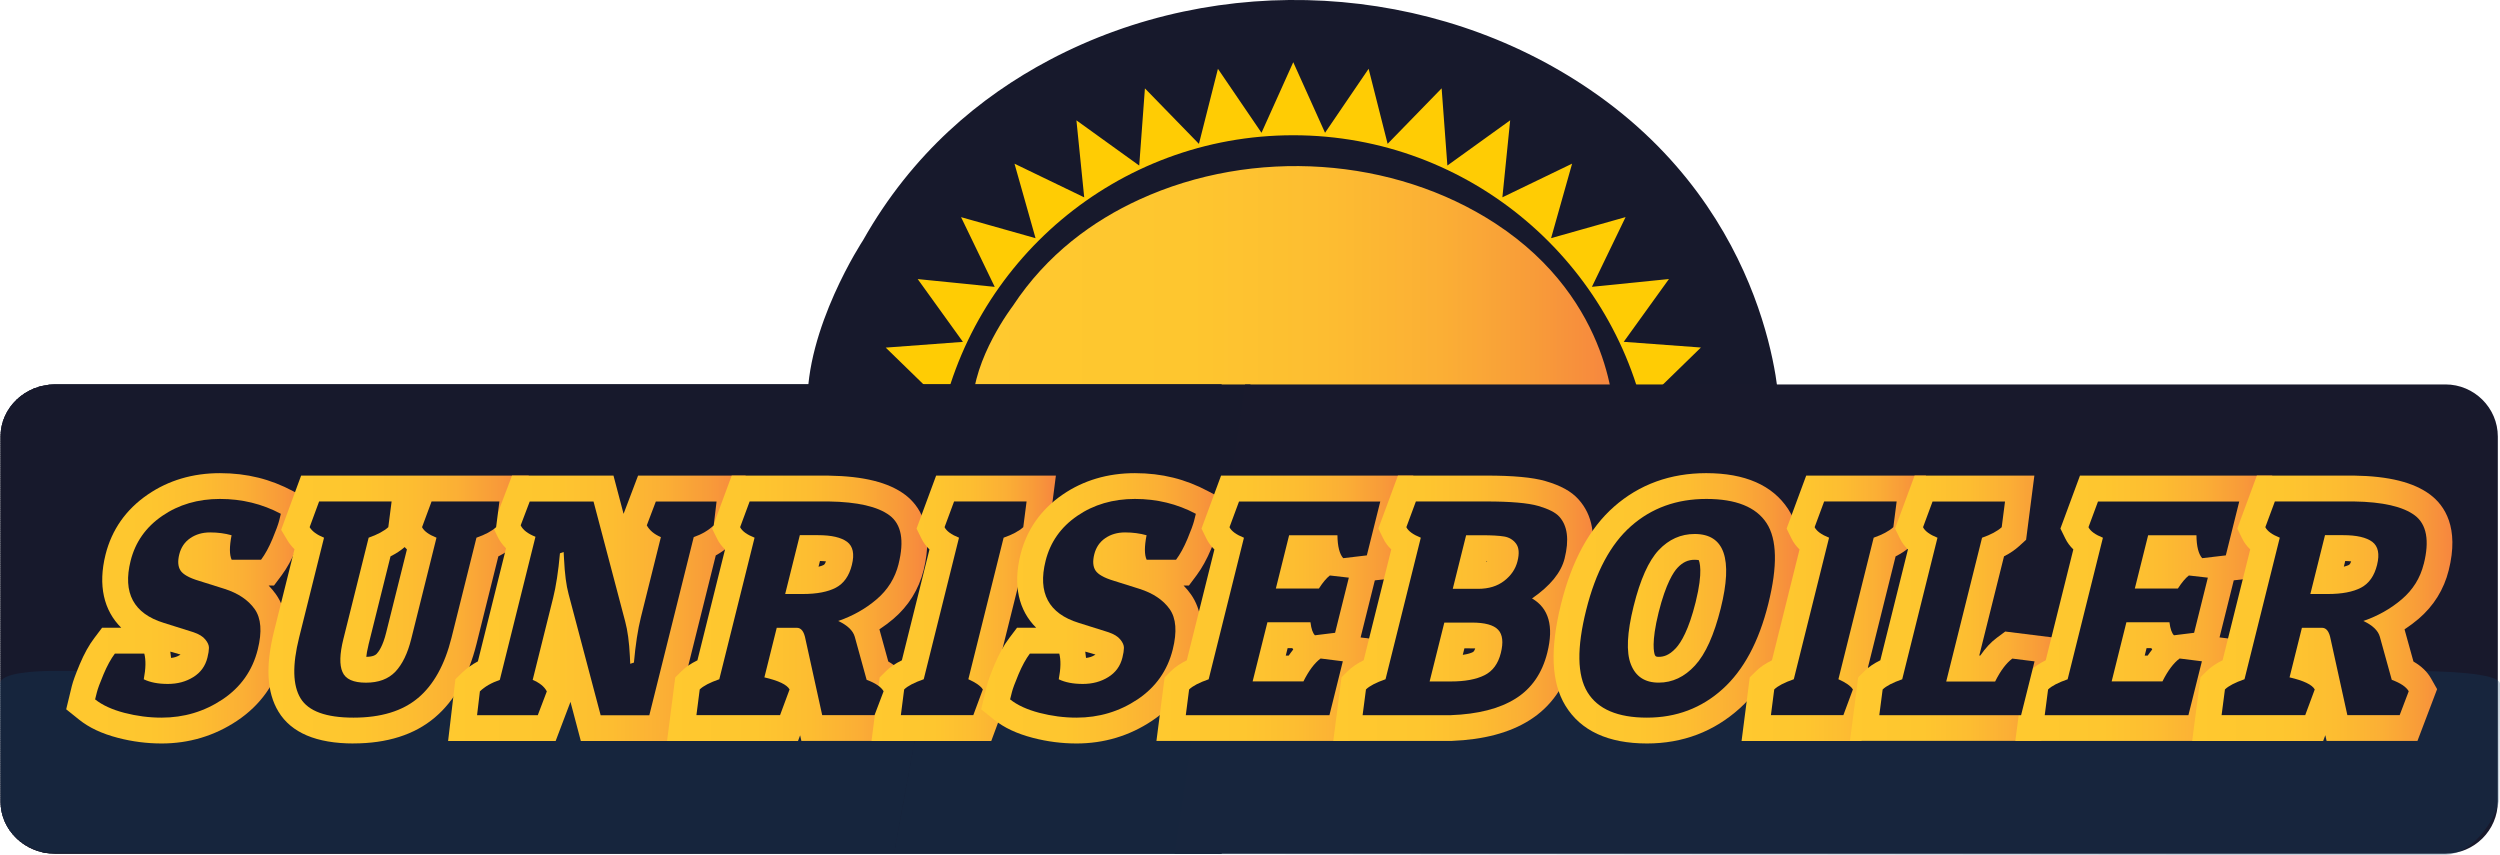 <?xml version="1.0" encoding="UTF-8"?>
<svg id="Layer_2" data-name="Layer 2" xmlns="http://www.w3.org/2000/svg" xmlns:xlink="http://www.w3.org/1999/xlink" viewBox="0 0 574.87 196.67">
  <defs>
    <style>
      .cls-1 {
        fill: url(#Degradado_sin_nombre_2-8);
      }

      .cls-2 {
        fill: url(#Degradado_sin_nombre_2);
      }

      .cls-2, .cls-3, .cls-4, .cls-5, .cls-6 {
        fill-rule: evenodd;
      }

      .cls-7 {
        fill: url(#Degradado_sin_nombre_2-4);
      }

      .cls-8 {
        fill: url(#Degradado_sin_nombre_2-5);
      }

      .cls-9 {
        fill: url(#Degradado_sin_nombre_2-11);
      }

      .cls-3, .cls-10, .cls-11 {
        fill: #17192c;
      }

      .cls-12 {
        fill: url(#Degradado_sin_nombre_2-13);
      }

      .cls-13 {
        fill: #ffcc04;
      }

      .cls-4 {
        fill: url(#linear-gradient-2);
      }

      .cls-4, .cls-6 {
        opacity: .25;
      }

      .cls-14 {
        fill: url(#Degradado_sin_nombre_2-6);
      }

      .cls-15 {
        fill: url(#Degradado_sin_nombre_2-3);
      }

      .cls-16 {
        fill: url(#Degradado_sin_nombre_2-12);
      }

      .cls-5 {
        fill: #18192c;
      }

      .cls-6 {
        fill: url(#linear-gradient);
      }

      .cls-17 {
        clip-path: url(#clippath);
      }

      .cls-18 {
        fill: url(#Degradado_sin_nombre_2-7);
      }

      .cls-11 {
        clip-rule: evenodd;
      }

      .cls-19 {
        fill: url(#Degradado_sin_nombre_2-9);
      }

      .cls-20 {
        fill: url(#Degradado_sin_nombre_2-10);
      }

      .cls-21 {
        fill: url(#Degradado_sin_nombre_2-2);
      }

      .cls-22 {
        fill: url(#Degradado_sin_nombre_2-14);
      }
    </style>
    <linearGradient id="Degradado_sin_nombre_2" data-name="Degradado sin nombre 2" x1="223.68" y1="67.04" x2="371.1" y2="67.04" gradientUnits="userSpaceOnUse">
      <stop offset="0" stop-color="#ffc92f"/>
      <stop offset=".34" stop-color="#fec62f"/>
      <stop offset=".55" stop-color="#fdbd31"/>
      <stop offset=".73" stop-color="#fbaf35"/>
      <stop offset=".88" stop-color="#f89b39"/>
      <stop offset="1" stop-color="#f6863f"/>
    </linearGradient>
    <clipPath id="clippath">
      <path class="cls-11" d="m12.64,88.4h274.9l-6.65,107.91H12.64c-6.88,0-12.52-5.4-12.52-11.99v-83.93c0-6.6,5.63-11.99,12.52-11.99Z"/>
    </clipPath>
    <linearGradient id="linear-gradient" x1="0" y1="175.1" x2="213.32" y2="175.1" gradientUnits="userSpaceOnUse">
      <stop offset="0" stop-color="#144873"/>
      <stop offset=".97" stop-color="#144873"/>
    </linearGradient>
    <linearGradient id="linear-gradient-2" x1="182.72" y1="175.28" x2="552" y2="175.28" gradientTransform="translate(757.6) rotate(-180) scale(1 -1)" xlink:href="#linear-gradient"/>
    <linearGradient id="Degradado_sin_nombre_2-2" data-name="Degradado sin nombre 2" x1="15.22" y1="139.88" x2="71.4" y2="139.88" xlink:href="#Degradado_sin_nombre_2"/>
    <linearGradient id="Degradado_sin_nombre_2-3" data-name="Degradado sin nombre 2" x1="61.74" y1="140.17" x2="121.58" y2="140.17" xlink:href="#Degradado_sin_nombre_2"/>
    <linearGradient id="Degradado_sin_nombre_2-4" data-name="Degradado sin nombre 2" x1="103.03" y1="139.88" x2="171.44" y2="139.88" xlink:href="#Degradado_sin_nombre_2"/>
    <linearGradient id="Degradado_sin_nombre_2-5" data-name="Degradado sin nombre 2" x1="153.39" y1="139.88" x2="213.22" y2="139.88" xlink:href="#Degradado_sin_nombre_2"/>
    <linearGradient id="Degradado_sin_nombre_2-6" data-name="Degradado sin nombre 2" x1="200.4" y1="139.88" x2="242.81" y2="139.88" xlink:href="#Degradado_sin_nombre_2"/>
    <linearGradient id="Degradado_sin_nombre_2-7" data-name="Degradado sin nombre 2" x1="225.61" y1="139.88" x2="281.8" y2="139.88" xlink:href="#Degradado_sin_nombre_2"/>
    <linearGradient id="Degradado_sin_nombre_2-8" data-name="Degradado sin nombre 2" x1="265.92" y1="139.88" x2="324.99" y2="139.88" xlink:href="#Degradado_sin_nombre_2"/>
    <linearGradient id="Degradado_sin_nombre_2-9" data-name="Degradado sin nombre 2" x1="306.58" y1="139.88" x2="366.32" y2="139.88" xlink:href="#Degradado_sin_nombre_2"/>
    <linearGradient id="Degradado_sin_nombre_2-10" data-name="Degradado sin nombre 2" x1="357.25" y1="139.88" x2="414.07" y2="139.88" xlink:href="#Degradado_sin_nombre_2"/>
    <linearGradient id="Degradado_sin_nombre_2-11" data-name="Degradado sin nombre 2" x1="400.47" y1="139.88" x2="442.87" y2="139.88" xlink:href="#Degradado_sin_nombre_2"/>
    <linearGradient id="Degradado_sin_nombre_2-12" data-name="Degradado sin nombre 2" x1="425.39" y1="139.88" x2="475.24" y2="139.88" xlink:href="#Degradado_sin_nombre_2"/>
    <linearGradient id="Degradado_sin_nombre_2-13" data-name="Degradado sin nombre 2" x1="463.42" y1="139.88" x2="522.5" y2="139.88" xlink:href="#Degradado_sin_nombre_2"/>
    <linearGradient id="Degradado_sin_nombre_2-14" data-name="Degradado sin nombre 2" x1="504.09" y1="139.88" x2="563.93" y2="139.88" xlink:href="#Degradado_sin_nombre_2"/>
  </defs>
  <g id="Layer_1-2" data-name="Layer 1">
    <path class="cls-10" d="m185.69,93.63h223.42s-1.06-44.07-43.47-72.99c-36.24-24.72-85.21-27.54-124.33-6.84-15.87,8.4-31.54,21.39-42.86,41.46,0,0-13.34,20.23-12.76,38.37Z"/>
    <path class="cls-13" d="m208.53,103.09c2.32-1.65,4.77-3.09,7.36-4.28,7.15-38.52,40.9-67.71,81.5-67.71s74.63,29.42,81.58,68.19c2.59,1.02,5.08,2.25,7.45,3.68l9.2-6.27-17.25-4.37,12.75-12.42-17.75-1.31,10.4-14.44-17.71,1.79,7.74-16.03-17.13,4.84,4.83-17.13-16.03,7.74,1.79-17.71-14.44,10.4-1.32-17.75-12.42,12.76-4.37-17.26-10.02,14.72-7.31-16.23-7.3,16.23-10.02-14.71-4.37,17.26-12.42-12.76-1.31,17.75-14.44-10.4,1.79,17.71-16.03-7.74,4.84,17.13-17.13-4.84,7.74,16.03-17.71-1.79,10.4,14.44-17.75,1.32,12.76,12.42-17.26,4.38,9.38,6.38Z"/>
    <path class="cls-2" d="m343.9,51.41c-23.42-15.3-55.67-17.56-81.9-5.53-10.64,4.88-21.25,12.53-29.12,24.5,0,0-9.21,12.04-9.2,22.98l147.43,2.53s.19-26.57-27.21-44.48Z"/>
    <g>
      <path class="cls-3" d="m12.64,88.4h274.9l-6.65,107.91H12.64c-6.88,0-12.52-5.4-12.52-11.99v-83.93c0-6.6,5.63-11.99,12.52-11.99Z"/>
      <g class="cls-17">
        <rect class="cls-10" x=".13" y="88.4" width="280.76" height=".21"/>
        <rect class="cls-10" x=".13" y="88.4" width="280.76" height=".63"/>
        <rect class="cls-10" x=".13" y="88.82" width="280.76" height=".63"/>
        <rect class="cls-10" x=".13" y="89.24" width="280.76" height=".63"/>
        <rect class="cls-10" x=".13" y="89.67" width="280.76" height=".63"/>
        <rect class="cls-10" x=".13" y="90.09" width="280.76" height=".63"/>
        <rect class="cls-10" x=".13" y="90.51" width="280.76" height=".63"/>
        <rect class="cls-10" x=".13" y="90.93" width="280.76" height=".63"/>
        <rect class="cls-10" x=".13" y="91.35" width="280.76" height=".63"/>
        <rect class="cls-10" x=".13" y="91.77" width="280.76" height=".63"/>
        <rect class="cls-10" x=".13" y="92.19" width="280.76" height=".63"/>
        <rect class="cls-10" x=".13" y="92.62" width="280.76" height=".63"/>
        <rect class="cls-10" x=".13" y="93.04" width="280.76" height=".63"/>
        <rect class="cls-10" x=".13" y="93.46" width="280.76" height=".63"/>
        <rect class="cls-10" x=".13" y="93.88" width="280.76" height=".63"/>
        <rect class="cls-10" x=".13" y="94.3" width="280.76" height=".63"/>
        <rect class="cls-10" x=".13" y="94.72" width="280.76" height=".63"/>
        <rect class="cls-10" x=".13" y="95.15" width="280.76" height=".63"/>
        <rect class="cls-10" x=".13" y="95.57" width="280.76" height=".63"/>
        <rect class="cls-10" x=".13" y="95.99" width="280.76" height=".63"/>
        <rect class="cls-10" x=".13" y="96.41" width="280.76" height=".63"/>
        <rect class="cls-10" x=".13" y="96.83" width="280.76" height=".63"/>
        <rect class="cls-10" x=".13" y="97.25" width="280.76" height=".63"/>
        <rect class="cls-10" x=".13" y="97.67" width="280.76" height=".63"/>
        <rect class="cls-10" x=".13" y="98.1" width="280.76" height=".63"/>
        <rect class="cls-10" x=".13" y="98.52" width="280.76" height=".63"/>
        <rect class="cls-10" x=".13" y="98.94" width="280.76" height=".63"/>
        <rect class="cls-10" x=".13" y="99.36" width="280.76" height=".63"/>
        <rect class="cls-10" x=".13" y="99.78" width="280.76" height=".63"/>
        <rect class="cls-10" x=".13" y="100.2" width="280.76" height=".63"/>
        <rect class="cls-10" x=".13" y="100.63" width="280.76" height=".63"/>
        <rect class="cls-10" x=".13" y="101.05" width="280.76" height=".63"/>
        <rect class="cls-10" x=".13" y="101.47" width="280.76" height=".63"/>
        <rect class="cls-10" x=".13" y="101.89" width="280.76" height=".63"/>
        <rect class="cls-10" x=".13" y="102.31" width="280.76" height=".63"/>
        <rect class="cls-10" x=".13" y="102.73" width="280.76" height=".63"/>
        <rect class="cls-10" x=".13" y="103.15" width="280.76" height=".63"/>
        <rect class="cls-10" x=".13" y="103.58" width="280.76" height=".63"/>
        <rect class="cls-10" x=".13" y="104" width="280.76" height=".63"/>
        <rect class="cls-10" x=".13" y="104.42" width="280.76" height=".63"/>
        <rect class="cls-10" x=".13" y="104.84" width="280.76" height=".63"/>
        <rect class="cls-10" x=".13" y="105.26" width="280.76" height=".63"/>
        <rect class="cls-10" x=".13" y="105.68" width="280.76" height=".63"/>
        <rect class="cls-10" x=".13" y="106.11" width="280.76" height=".63"/>
        <rect class="cls-10" x=".13" y="106.53" width="280.76" height=".63"/>
        <rect class="cls-10" x=".13" y="106.95" width="280.76" height=".63"/>
        <rect class="cls-10" x=".13" y="107.37" width="280.76" height=".63"/>
        <rect class="cls-10" x=".13" y="107.79" width="280.76" height=".63"/>
        <rect class="cls-10" x=".13" y="108.21" width="280.76" height=".63"/>
        <rect class="cls-10" x=".13" y="108.63" width="280.76" height=".63"/>
        <rect class="cls-10" x=".13" y="109.06" width="280.76" height=".63"/>
        <rect class="cls-10" x=".13" y="109.48" width="280.76" height=".63"/>
        <rect class="cls-10" x=".13" y="109.9" width="280.76" height=".63"/>
        <rect class="cls-10" x=".13" y="110.32" width="280.76" height=".63"/>
        <rect class="cls-10" x=".13" y="110.74" width="280.76" height=".63"/>
        <rect class="cls-10" x=".13" y="111.16" width="280.76" height=".63"/>
        <rect class="cls-10" x=".13" y="111.59" width="280.76" height=".63"/>
        <rect class="cls-10" x=".13" y="112.01" width="280.76" height=".63"/>
        <rect class="cls-10" x=".13" y="112.43" width="280.76" height=".63"/>
        <rect class="cls-10" x=".13" y="112.85" width="280.76" height=".63"/>
        <rect class="cls-10" x=".13" y="113.27" width="280.76" height=".63"/>
        <rect class="cls-10" x=".13" y="113.69" width="280.76" height=".63"/>
        <rect class="cls-10" x=".13" y="114.11" width="280.76" height=".63"/>
        <rect class="cls-10" x=".13" y="114.54" width="280.76" height=".63"/>
        <rect class="cls-10" x=".13" y="114.96" width="280.76" height=".63"/>
        <rect class="cls-10" x=".13" y="115.38" width="280.76" height=".63"/>
        <rect class="cls-10" x=".13" y="115.8" width="280.76" height=".63"/>
        <rect class="cls-10" x=".13" y="116.22" width="280.76" height=".63"/>
        <rect class="cls-10" x=".13" y="116.64" width="280.76" height=".63"/>
        <rect class="cls-10" x=".13" y="117.07" width="280.76" height=".63"/>
        <rect class="cls-10" x=".13" y="117.49" width="280.76" height=".63"/>
        <rect class="cls-10" x=".13" y="117.91" width="280.76" height=".63"/>
        <rect class="cls-10" x=".13" y="118.33" width="280.76" height=".63"/>
        <rect class="cls-10" x=".13" y="118.75" width="280.76" height=".63"/>
        <rect class="cls-10" x=".13" y="119.17" width="280.76" height=".63"/>
        <rect class="cls-10" x=".13" y="119.59" width="280.76" height=".63"/>
        <rect class="cls-10" x=".13" y="120.02" width="280.76" height=".63"/>
        <rect class="cls-10" x=".13" y="120.44" width="280.76" height=".63"/>
        <rect class="cls-10" x=".13" y="120.86" width="280.76" height=".63"/>
        <rect class="cls-10" x=".13" y="121.28" width="280.76" height=".63"/>
        <rect class="cls-10" x=".13" y="121.7" width="280.76" height=".63"/>
        <rect class="cls-10" x=".13" y="122.12" width="280.76" height=".63"/>
        <rect class="cls-10" x=".13" y="122.55" width="280.76" height=".63"/>
        <rect class="cls-10" x=".13" y="122.97" width="280.76" height=".63"/>
        <rect class="cls-10" x=".13" y="123.39" width="280.76" height=".63"/>
        <rect class="cls-10" x=".13" y="123.81" width="280.76" height=".63"/>
        <rect class="cls-10" x=".13" y="124.23" width="280.76" height=".63"/>
        <rect class="cls-10" x=".13" y="124.65" width="280.76" height=".63"/>
        <rect class="cls-10" x=".13" y="125.08" width="280.76" height=".63"/>
        <rect class="cls-10" x=".13" y="125.5" width="280.76" height=".63"/>
        <rect class="cls-10" x=".13" y="125.92" width="280.76" height=".63"/>
        <rect class="cls-10" x=".13" y="126.34" width="280.76" height=".63"/>
        <rect class="cls-10" x=".13" y="126.76" width="280.76" height=".63"/>
        <rect class="cls-10" x=".13" y="127.18" width="280.76" height=".63"/>
        <rect class="cls-10" x=".13" y="127.6" width="280.76" height=".63"/>
        <rect class="cls-10" x=".13" y="128.03" width="280.76" height=".63"/>
        <rect class="cls-10" x=".13" y="128.45" width="280.76" height=".63"/>
        <rect class="cls-10" x=".13" y="128.87" width="280.76" height=".63"/>
        <rect class="cls-10" x=".13" y="129.29" width="280.76" height=".63"/>
        <rect class="cls-10" x=".13" y="129.71" width="280.76" height=".63"/>
        <rect class="cls-10" x=".13" y="130.13" width="280.76" height=".63"/>
        <rect class="cls-10" x=".13" y="130.56" width="280.76" height=".63"/>
        <rect class="cls-10" x=".13" y="130.98" width="280.76" height=".63"/>
        <rect class="cls-10" x=".13" y="131.4" width="280.76" height=".63"/>
        <rect class="cls-10" x=".13" y="131.82" width="280.76" height=".63"/>
        <rect class="cls-10" x=".13" y="132.24" width="280.76" height=".63"/>
        <rect class="cls-10" x=".13" y="132.66" width="280.76" height=".63"/>
        <rect class="cls-10" x=".13" y="133.08" width="280.76" height=".63"/>
        <rect class="cls-10" x=".13" y="133.51" width="280.76" height=".63"/>
        <rect class="cls-10" x=".13" y="133.93" width="280.76" height=".63"/>
        <rect class="cls-10" x=".13" y="134.35" width="280.76" height=".63"/>
        <rect class="cls-10" x=".13" y="134.77" width="280.76" height=".63"/>
        <rect class="cls-10" x=".13" y="135.19" width="280.76" height=".63"/>
        <rect class="cls-10" x=".13" y="135.61" width="280.76" height=".63"/>
        <rect class="cls-10" x=".13" y="136.04" width="280.76" height=".63"/>
        <rect class="cls-10" x=".13" y="136.46" width="280.76" height=".63"/>
        <rect class="cls-10" x=".13" y="136.88" width="280.76" height=".63"/>
        <rect class="cls-10" x=".13" y="137.3" width="280.76" height=".63"/>
        <rect class="cls-10" x=".13" y="137.72" width="280.76" height=".63"/>
        <rect class="cls-10" x=".13" y="138.14" width="280.76" height=".63"/>
        <rect class="cls-10" x=".13" y="138.56" width="280.76" height=".63"/>
        <rect class="cls-10" x=".13" y="138.99" width="280.76" height=".63"/>
        <rect class="cls-10" x=".13" y="139.41" width="280.76" height=".63"/>
        <rect class="cls-10" x=".13" y="139.83" width="280.76" height=".63"/>
        <rect class="cls-10" x=".13" y="140.25" width="280.76" height=".63"/>
        <rect class="cls-10" x=".13" y="140.67" width="280.76" height=".63"/>
        <rect class="cls-10" x=".13" y="141.09" width="280.76" height=".63"/>
        <rect class="cls-10" x=".13" y="141.52" width="280.76" height=".63"/>
        <rect class="cls-10" x=".13" y="141.94" width="280.76" height=".63"/>
        <rect class="cls-10" x=".13" y="142.36" width="280.76" height=".63"/>
        <rect class="cls-10" x=".13" y="142.78" width="280.76" height=".63"/>
        <rect class="cls-10" x=".13" y="143.2" width="280.76" height=".63"/>
        <rect class="cls-10" x=".13" y="143.62" width="280.76" height=".63"/>
        <rect class="cls-10" x=".13" y="144.04" width="280.76" height=".63"/>
        <rect class="cls-10" x=".13" y="144.47" width="280.76" height=".63"/>
        <rect class="cls-10" x=".13" y="144.89" width="280.76" height=".63"/>
        <rect class="cls-10" x=".13" y="145.31" width="280.76" height=".63"/>
        <rect class="cls-10" x=".13" y="145.73" width="280.76" height=".63"/>
        <rect class="cls-10" x=".13" y="146.15" width="280.76" height=".63"/>
        <rect class="cls-10" x=".13" y="146.57" width="280.76" height=".63"/>
        <rect class="cls-10" x=".13" y="147" width="280.76" height=".63"/>
        <rect class="cls-10" x=".13" y="147.42" width="280.76" height=".63"/>
        <rect class="cls-10" x=".13" y="147.84" width="280.76" height=".63"/>
        <rect class="cls-10" x=".13" y="148.26" width="280.76" height=".63"/>
        <rect class="cls-10" x=".13" y="148.68" width="280.76" height=".63"/>
        <rect class="cls-10" x=".13" y="149.1" width="280.76" height=".63"/>
        <rect class="cls-10" x=".13" y="149.52" width="280.76" height=".63"/>
        <rect class="cls-10" x=".13" y="149.95" width="280.76" height=".63"/>
        <rect class="cls-10" x=".13" y="150.37" width="280.76" height=".63"/>
        <rect class="cls-10" x=".13" y="150.79" width="280.76" height=".63"/>
        <rect class="cls-10" x=".13" y="151.21" width="280.76" height=".63"/>
        <rect class="cls-10" x=".13" y="151.63" width="280.76" height=".63"/>
        <rect class="cls-10" x=".13" y="152.05" width="280.76" height=".63"/>
        <rect class="cls-10" x=".13" y="152.48" width="280.76" height=".63"/>
        <rect class="cls-10" x=".13" y="152.9" width="280.76" height=".63"/>
        <rect class="cls-10" x=".13" y="153.32" width="280.76" height=".63"/>
        <rect class="cls-10" x=".13" y="153.74" width="280.76" height=".63"/>
        <rect class="cls-10" x=".13" y="154.16" width="280.76" height=".63"/>
        <rect class="cls-10" x=".13" y="154.58" width="280.76" height=".63"/>
        <rect class="cls-10" x=".13" y="155" width="280.76" height=".63"/>
        <rect class="cls-10" x=".13" y="155.43" width="280.76" height=".63"/>
        <rect class="cls-10" x=".13" y="155.85" width="280.76" height=".63"/>
        <rect class="cls-10" x=".13" y="156.27" width="280.76" height=".63"/>
        <rect class="cls-10" x=".13" y="156.69" width="280.76" height=".63"/>
        <rect class="cls-10" x=".13" y="157.11" width="280.76" height=".63"/>
        <rect class="cls-10" x=".13" y="157.53" width="280.76" height=".63"/>
        <rect class="cls-10" x=".13" y="157.96" width="280.76" height=".63"/>
        <rect class="cls-10" x=".13" y="158.38" width="280.76" height=".63"/>
        <rect class="cls-10" x=".13" y="158.8" width="280.76" height=".63"/>
        <rect class="cls-10" x=".13" y="159.22" width="280.76" height=".63"/>
        <rect class="cls-10" x=".13" y="159.64" width="280.76" height=".63"/>
        <rect class="cls-10" x=".13" y="160.06" width="280.76" height=".63"/>
        <rect class="cls-10" x=".13" y="160.48" width="280.76" height=".63"/>
        <rect class="cls-10" x=".13" y="160.91" width="280.76" height=".63"/>
        <rect class="cls-10" x=".13" y="161.33" width="280.76" height=".63"/>
        <rect class="cls-10" x=".13" y="161.75" width="280.76" height=".63"/>
        <rect class="cls-10" x=".13" y="162.17" width="280.76" height=".63"/>
        <rect class="cls-10" x=".13" y="162.59" width="280.76" height=".63"/>
        <rect class="cls-10" x=".13" y="163.01" width="280.76" height=".63"/>
        <rect class="cls-10" x=".13" y="163.44" width="280.76" height=".63"/>
        <rect class="cls-10" x=".13" y="163.86" width="280.76" height=".63"/>
        <rect class="cls-10" x=".13" y="164.28" width="280.76" height=".63"/>
        <rect class="cls-10" x=".13" y="164.7" width="280.76" height=".63"/>
        <rect class="cls-10" x=".13" y="165.12" width="280.76" height=".63"/>
        <rect class="cls-10" x=".13" y="165.54" width="280.76" height=".63"/>
        <rect class="cls-10" x=".13" y="165.96" width="280.76" height=".63"/>
        <rect class="cls-10" x=".13" y="166.39" width="280.76" height=".63"/>
        <rect class="cls-10" x=".13" y="166.81" width="280.76" height=".63"/>
        <rect class="cls-10" x=".13" y="167.23" width="280.76" height=".63"/>
        <rect class="cls-10" x=".13" y="167.65" width="280.76" height=".63"/>
        <rect class="cls-10" x=".13" y="168.07" width="280.76" height=".63"/>
        <rect class="cls-10" x=".13" y="168.49" width="280.76" height=".63"/>
        <rect class="cls-10" x=".13" y="168.92" width="280.76" height=".63"/>
        <rect class="cls-10" x=".13" y="169.34" width="280.76" height=".63"/>
        <rect class="cls-10" x=".13" y="169.76" width="280.76" height=".63"/>
        <rect class="cls-10" x=".13" y="170.18" width="280.76" height=".63"/>
        <rect class="cls-10" x=".13" y="170.6" width="280.76" height=".63"/>
        <rect class="cls-10" x=".13" y="171.02" width="280.76" height=".63"/>
        <rect class="cls-10" x=".13" y="171.44" width="280.76" height=".63"/>
        <rect class="cls-10" x=".13" y="171.87" width="280.76" height=".63"/>
        <rect class="cls-10" x=".13" y="172.29" width="280.76" height=".63"/>
        <rect class="cls-10" x=".13" y="172.71" width="280.76" height=".63"/>
        <rect class="cls-10" x=".13" y="173.13" width="280.76" height=".63"/>
        <rect class="cls-10" x=".13" y="173.55" width="280.76" height=".63"/>
        <rect class="cls-10" x=".13" y="173.97" width="280.76" height=".63"/>
        <rect class="cls-10" x=".13" y="174.4" width="280.76" height=".63"/>
        <rect class="cls-10" x=".13" y="174.82" width="280.76" height=".63"/>
        <rect class="cls-10" x=".13" y="175.24" width="280.76" height=".63"/>
        <rect class="cls-10" x=".13" y="175.66" width="280.76" height=".63"/>
        <rect class="cls-10" x=".13" y="176.08" width="280.76" height=".63"/>
        <rect class="cls-10" x=".13" y="176.5" width="280.76" height=".63"/>
        <rect class="cls-10" x=".13" y="176.92" width="280.76" height=".63"/>
        <rect class="cls-10" x=".13" y="177.35" width="280.76" height=".63"/>
        <rect class="cls-10" x=".13" y="177.77" width="280.76" height=".63"/>
        <rect class="cls-10" x=".13" y="178.19" width="280.76" height=".63"/>
        <rect class="cls-10" x=".13" y="178.61" width="280.76" height=".63"/>
        <rect class="cls-10" x=".13" y="179.03" width="280.76" height=".63"/>
        <rect class="cls-10" x=".13" y="179.45" width="280.76" height=".63"/>
        <rect class="cls-10" x=".13" y="179.88" width="280.76" height=".63"/>
        <rect class="cls-10" x=".13" y="180.3" width="280.76" height=".63"/>
        <rect class="cls-10" x=".13" y="180.72" width="280.76" height=".63"/>
        <rect class="cls-10" x=".13" y="181.14" width="280.76" height=".63"/>
        <rect class="cls-10" x=".13" y="181.56" width="280.76" height=".63"/>
        <rect class="cls-10" x=".13" y="181.98" width="280.76" height=".63"/>
        <rect class="cls-10" x=".13" y="182.4" width="280.76" height=".63"/>
        <rect class="cls-10" x=".13" y="182.83" width="280.76" height=".63"/>
        <rect class="cls-10" x=".13" y="183.25" width="280.76" height=".63"/>
        <rect class="cls-10" x=".13" y="183.67" width="280.76" height=".63"/>
        <rect class="cls-10" x=".13" y="184.09" width="280.76" height=".63"/>
        <rect class="cls-10" x=".13" y="184.51" width="280.76" height=".63"/>
        <rect class="cls-10" x=".13" y="184.93" width="280.76" height=".63"/>
        <rect class="cls-10" x=".13" y="185.36" width="280.76" height=".63"/>
        <rect class="cls-10" x=".13" y="185.78" width="280.76" height=".63"/>
        <rect class="cls-10" x=".13" y="186.2" width="280.76" height=".63"/>
        <rect class="cls-10" x=".13" y="186.62" width="280.76" height=".63"/>
        <rect class="cls-10" x=".13" y="187.04" width="280.76" height=".63"/>
        <rect class="cls-10" x=".13" y="187.46" width="280.76" height=".63"/>
        <rect class="cls-10" x=".13" y="187.89" width="280.76" height=".63"/>
        <rect class="cls-10" x=".13" y="188.31" width="280.76" height=".63"/>
        <rect class="cls-10" x=".13" y="188.73" width="280.76" height=".63"/>
        <rect class="cls-10" x=".13" y="189.15" width="280.76" height=".63"/>
        <rect class="cls-10" x=".13" y="189.57" width="280.76" height=".63"/>
        <rect class="cls-10" x=".13" y="189.99" width="280.76" height=".63"/>
        <rect class="cls-10" x=".13" y="190.41" width="280.76" height=".63"/>
        <rect class="cls-10" x=".13" y="190.84" width="280.76" height=".63"/>
        <rect class="cls-10" x=".13" y="191.26" width="280.76" height=".63"/>
        <rect class="cls-10" x=".13" y="191.68" width="280.76" height=".63"/>
        <rect class="cls-10" x=".13" y="192.1" width="280.76" height=".63"/>
        <rect class="cls-10" x=".13" y="192.52" width="280.76" height=".63"/>
        <rect class="cls-10" x=".13" y="192.94" width="280.76" height=".63"/>
        <rect class="cls-10" x=".13" y="193.37" width="280.76" height=".63"/>
        <rect class="cls-10" x=".13" y="193.79" width="280.76" height=".63"/>
        <rect class="cls-10" x=".13" y="194.21" width="280.76" height=".63"/>
        <rect class="cls-10" x=".13" y="194.63" width="280.76" height=".63"/>
        <rect class="cls-10" x=".13" y="195.05" width="280.76" height=".63"/>
        <rect class="cls-10" x=".13" y="195.47" width="280.76" height=".63"/>
        <rect class="cls-10" x=".13" y="195.89" width="280.76" height=".42"/>
      </g>
    </g>
    <path class="cls-5" d="m286.31,88.4h276.02c6.62,0,12.04,5.4,12.04,11.99v83.93c0,6.59-5.42,11.99-12.04,11.99h-292.23l16.21-107.91Z"/>
    <path class="cls-6" d="m213.32,153.89l-200.57.38c-4.72,0-12.75.4-12.75,2.99l.1,26.47c0,2.33.43,8.24,7.46,11.4,1.48.67,3.11.97,4.73.97l193.28.21,7.75-42.42Z"/>
    <path class="cls-4" d="m213.34,153.89l339.91.38c8,0,21.61.4,21.61,2.99l-.18,26.47c0,2.59-5.06,12.93-13.06,12.93l-356.04-.35,7.75-42.42Z"/>
    <g>
      <path class="cls-21" d="m37.13,170.96c-3.34,0-6.71-.43-10.01-1.29-3.72-.97-6.65-2.35-8.97-4.22l-2.93-2.35,1.3-5.36c.28-1.12.84-2.66,1.81-4.98,1.03-2.45,2.13-4.43,3.36-6.05l1.78-2.36h4.41c-4.05-4-5.36-9.8-3.62-16.8,1.44-5.75,4.7-10.4,9.7-13.82,4.76-3.27,10.35-4.93,16.61-4.93s11.66,1.39,16.79,4.12l4.06,2.16-1.5,6.16c-.27,1.1-.81,2.59-1.8,4.97-1.03,2.44-2.12,4.41-3.34,6.05l-1.78,2.38h-1.23c.61.63,1.17,1.29,1.67,2,2.53,3.57,3.07,8.34,1.62,14.15-1.57,6.29-5.12,11.33-10.56,14.96-5.17,3.45-11.01,5.21-17.35,5.21Zm2.03-21.12c.08.47.14.95.18,1.45.76-.08,1.4-.29,1.96-.64.08-.05.15-.09.21-.14l-2.35-.67Z"/>
      <path class="cls-15" d="m81.29,170.96c-8.51,0-14.32-2.46-17.26-7.32-2.68-4.42-3.01-10.45-1.03-18.43l4.72-18.92c-.64-.62-1.18-1.3-1.62-2.03l-1.45-2.43,4.59-12.46h52.34l-1.9,14.76-1.61,1.47c-.96.88-2.11,1.65-3.48,2.34l-5.02,20.14c-1.85,7.43-5.09,13.13-9.63,16.95-4.65,3.92-10.93,5.92-18.66,5.92Zm3.43-22.59c-.3,1.18-.43,2.05-.49,2.67,1.74-.02,2.23-.53,2.39-.7.48-.5,1.43-1.83,2.17-4.85l4.78-19.15c-.18-.17-.35-.35-.52-.54-.91.79-1.98,1.5-3.25,2.13l-5.09,20.43Z"/>
      <path class="cls-7" d="m133.56,170.39l-2.38-9-3.41,9h-24.73l1.68-14.21,1.51-1.47c1.04-1.01,2.26-1.88,3.66-2.63l6.47-26c-.84-.82-1.5-1.73-1.98-2.75l-1.08-2.28,4.43-11.68h23.34l2.32,8.79,3.33-8.79h24.73l-1.69,14.24-1.55,1.48c-1.06,1.01-2.27,1.88-3.62,2.63l-10.64,42.67h-20.39Z"/>
      <path class="cls-8" d="m184.28,170.39l-.29-1.31-.49,1.31h-30.11l1.88-14.62,1.45-1.44c.93-.93,2.12-1.74,3.65-2.49l6.35-25.49c-.78-.75-1.4-1.59-1.85-2.52l-1.12-2.28,4.5-12.18h22.3c8.07.12,13.8,1.56,17.57,4.39,3.29,2.48,6.71,7.49,4.26,17.36-1.12,4.45-3.46,8.22-6.96,11.2-1.02.86-2.09,1.66-3.2,2.39,0,.03,2.04,7.4,2.04,7.4,1.85,1.07,3.2,2.38,4.07,3.93l1.36,2.42-4.51,11.92h-20.91Zm3.94-40.07c.59-.14.97-.3,1.2-.42.21-.12.39-.47.51-.81-.37-.04-.82-.08-1.38-.09l-.33,1.31Z"/>
      <path class="cls-14" d="m200.4,170.39l1.88-14.62,1.45-1.44c.93-.93,2.12-1.74,3.65-2.49l6.35-25.49c-.78-.75-1.4-1.59-1.85-2.52l-1.12-2.28,4.5-12.18h27.54l-1.9,14.76-1.61,1.47c-.96.88-2.11,1.65-3.47,2.34l-6.37,25.56c.62.58,1.14,1.21,1.57,1.88l1.56,2.48-4.64,12.53h-27.54Z"/>
      <path class="cls-18" d="m247.52,170.96c-3.34,0-6.71-.43-10.01-1.29-3.72-.97-6.65-2.35-8.97-4.22l-2.93-2.35,1.3-5.36c.28-1.12.84-2.66,1.81-4.98,1.03-2.45,2.13-4.43,3.36-6.05l1.78-2.36h4.41c-4.05-4-5.36-9.8-3.62-16.8,1.44-5.75,4.7-10.4,9.7-13.82,4.76-3.27,10.35-4.93,16.61-4.93s11.66,1.39,16.79,4.12l4.06,2.16-1.5,6.16c-.27,1.1-.81,2.59-1.8,4.97-1.03,2.44-2.12,4.41-3.34,6.05l-1.78,2.38h-1.23c.61.63,1.17,1.29,1.67,2,2.53,3.57,3.07,8.34,1.62,14.15-1.57,6.29-5.12,11.33-10.56,14.96-5.17,3.45-11.01,5.21-17.35,5.21Zm2.03-21.12c.08.47.14.95.18,1.45.76-.08,1.4-.29,1.96-.64.08-.05.15-.09.21-.14l-2.35-.67Z"/>
      <path class="cls-1" d="m265.92,170.39l1.88-14.62,1.45-1.44c.93-.93,2.12-1.74,3.65-2.49l6.35-25.49c-.78-.75-1.4-1.59-1.85-2.52l-1.12-2.28,4.5-12.18h44.21l-5.92,23.74-2.93.35-3.27,13.12,3.31.41-5.81,23.39h-44.44Zm30.41-19.63c.34-.5.7-.97,1.05-1.42-.08-.1-.15-.21-.22-.31h-1.07l-.43,1.73h.67Z"/>
      <path class="cls-19" d="m306.58,170.39l1.9-14.64,1.45-1.44c.93-.92,2.12-1.73,3.64-2.48l6.35-25.49c-.78-.75-1.4-1.59-1.85-2.52l-1.12-2.28,4.5-12.18h20.3c6.21,0,10.66.41,13.61,1.26,3.54,1.03,5.95,2.36,7.59,4.18,3.3,3.63,4.17,8.69,2.59,15.03-.73,2.94-2.34,5.73-4.78,8.33,1.56,3.05,2.3,7.34.8,13.33-1.56,6.27-4.9,11.04-9.92,14.17-4.54,2.85-10.53,4.43-17.79,4.71h-.11s-27.17,0-27.17,0Zm29.79-19.81c1.22-.17,1.94-.44,2.31-.63.21-.1.39-.39.54-.85-.23-.01-2.48-.02-2.48-.02l-.38,1.5Zm5.34-21.42c.13-.05.23-.1.31-.15-.09,0-.17,0-.27,0l-.04.16Z"/>
      <path class="cls-20" d="m378.72,170.96c-8.92,0-15.23-2.92-18.75-8.68-3.27-5.36-3.59-13.03-1-23.45,2.46-9.87,6.55-17.38,12.17-22.32,5.81-5.12,12.95-7.71,21.21-7.71,8.9,0,15.23,2.77,18.82,8.24,3.4,5.21,3.79,12.82,1.18,23.28-2.44,9.8-6.58,17.39-12.29,22.55-5.94,5.37-13.12,8.09-21.35,8.09Zm10.96-42.24c-1.53,0-2.75.57-3.94,1.84-.9.96-2.67,3.57-4.34,10.25-1.74,7.01-1.04,9.36-.88,9.77.14.37.34.46.88.46.99,0,2.34-.23,3.98-2.02,1.19-1.3,2.94-4.17,4.53-10.56,1.78-7.14.85-9.37.7-9.67,0,0-.01,0-.02,0-.08,0-.37-.07-.9-.07Z"/>
      <path class="cls-9" d="m400.47,170.39l1.88-14.62,1.45-1.44c.93-.93,2.12-1.74,3.65-2.49l6.35-25.49c-.78-.75-1.4-1.59-1.85-2.52l-1.12-2.28,4.5-12.18h27.54l-1.9,14.76-1.61,1.47c-.96.88-2.11,1.65-3.47,2.34l-6.37,25.56c.62.58,1.14,1.21,1.57,1.88l1.56,2.48-4.64,12.53h-27.54Z"/>
      <path class="cls-16" d="m425.39,170.39l1.9-14.64,1.45-1.44c.93-.92,2.12-1.73,3.64-2.48l6.35-25.49c-.78-.75-1.4-1.59-1.85-2.52l-1.12-2.28,4.5-12.18h27.54l-1.9,14.76-1.61,1.47c-.96.87-2.1,1.65-3.47,2.34l-5.69,22.81h.24c1.17-1.71,2.43-3.07,3.82-4.1l1.91-1.42,14.12,1.76-5.84,23.39h-44.01Z"/>
      <path class="cls-12" d="m463.42,170.39l1.9-14.64,1.45-1.44c.93-.92,2.12-1.73,3.64-2.48l6.35-25.49c-.78-.75-1.4-1.59-1.85-2.52l-1.12-2.28,4.5-12.18h44.21l-5.92,23.74-2.93.35-3.27,13.12,3.32.42-5.84,23.39h-44.44Zm30.43-19.63c.34-.5.7-.98,1.05-1.42-.08-.1-.15-.21-.22-.31h-1.08l-.43,1.73h.67Z"/>
      <path class="cls-22" d="m535,170.39l-.3-1.34-.49,1.34h-30.12l1.9-14.64,1.45-1.44c.93-.92,2.12-1.73,3.64-2.48l6.35-25.49c-.78-.75-1.4-1.59-1.85-2.52l-1.12-2.28,4.5-12.18h22.3c8.07.12,13.79,1.55,17.57,4.39,3.31,2.5,6.72,7.53,4.25,17.38-1.1,4.42-3.44,8.19-6.95,11.19-1.02.86-2.09,1.66-3.21,2.4.01.03,2.05,7.4,2.05,7.4,1.85,1.07,3.2,2.37,4.07,3.93l1.37,2.42-4.52,11.91h-20.9Zm3.95-40.08c.62-.15.99-.31,1.19-.41.21-.12.39-.47.51-.81-.37-.04-.82-.08-1.37-.09l-.32,1.3Z"/>
    </g>
    <g>
      <path class="cls-10" d="m53.22,123.07c-1.51-.42-3.15-.64-4.9-.64s-3.27.43-4.57,1.32c-1.29.88-2.12,2.12-2.52,3.7-.4,1.59-.31,2.84.28,3.74.59.9,1.98,1.69,4.18,2.35l5.88,1.85c3.16,1,5.49,2.56,6.99,4.67,1.49,2.1,1.73,5.21.71,9.29-1.21,4.84-3.91,8.67-8.09,11.47-4.19,2.8-8.87,4.2-14.05,4.2-2.85,0-5.69-.37-8.52-1.1-2.83-.74-5.08-1.77-6.74-3.1.07-.29.2-.83.41-1.63.2-.81.71-2.19,1.53-4.14.82-1.94,1.69-3.54,2.61-4.76h6.76c.39,1.47.35,3.44-.12,5.91,1.48.72,3.33,1.07,5.54,1.07s4.16-.52,5.84-1.57c1.69-1.04,2.78-2.54,3.26-4.49.23-.9.34-1.65.35-2.24,0-.6-.27-1.24-.84-1.92-.56-.7-1.48-1.25-2.75-1.68l-6.8-2.14c-6.93-2.14-9.47-6.89-7.63-14.25,1.08-4.32,3.51-7.77,7.29-10.36,3.78-2.59,8.2-3.89,13.26-3.89s9.72,1.14,14,3.42c-.07.29-.21.83-.41,1.65-.2.8-.71,2.18-1.52,4.13-.82,1.95-1.69,3.54-2.62,4.78h-6.76c-.53-1.14-.53-3.01-.02-5.63Z"/>
      <path class="cls-10" d="m96.12,160.5c-3.57,3.01-8.52,4.52-14.83,4.52s-10.38-1.48-12.18-4.45c-1.8-2.97-1.91-7.61-.34-13.92l5.74-23.01c-1.64-.66-2.74-1.47-3.31-2.42l2.18-5.91h16.67l-.76,5.91c-.99.9-2.5,1.71-4.52,2.42l-5.81,23.3c-.85,3.41-.93,5.95-.21,7.58.7,1.65,2.5,2.46,5.4,2.46s5.15-.84,6.76-2.52c1.6-1.69,2.82-4.19,3.65-7.52l5.81-23.3c-1.77-.71-2.88-1.52-3.32-2.42l2.19-5.91h15.6l-.76,5.91c-.99.9-2.49,1.71-4.52,2.42l-5.74,23.01c-1.55,6.22-4.12,10.84-7.69,13.85Z"/>
      <path class="cls-10" d="m127.16,137.61l-4.67,18.73c1.59.67,2.67,1.54,3.25,2.64l-2.08,5.48h-13.96l.65-5.48c1.13-1.1,2.65-1.97,4.58-2.64l8.2-32.91c-1.77-.71-2.9-1.58-3.4-2.63l2.08-5.48h14.67l7.29,27.63c.54,2,.91,4.66,1.07,7.98l.08,1.71.85-.28c.37-4.13.9-7.6,1.6-10.4l4.6-18.45c-1.55-.66-2.63-1.57-3.24-2.71l2.08-5.48h13.96l-.65,5.48c-1.19,1.14-2.72,2.05-4.6,2.71l-10.21,40.96h-11.19l-7.37-27.85c-.54-1.99-.89-4.67-1.05-8.05l-.09-1.63-.85.29c-.37,4.13-.9,7.59-1.6,10.4Z"/>
      <path class="cls-10" d="m206.63,129.69c-.81,3.23-2.49,5.94-5.05,8.12-2.57,2.19-5.51,3.84-8.83,4.98,2.13,1,3.39,2.21,3.8,3.63l2.73,9.9c2.04.76,3.34,1.64,3.9,2.64l-2.08,5.48h-12.04l-3.84-17.45c-.32-1.76-.99-2.63-1.98-2.63h-4.63l-2.84,11.4c3.27.76,5.21,1.69,5.79,2.78l-2.19,5.91h-19.23l.76-5.91c.82-.81,2.32-1.59,4.5-2.35l8.11-32.55c-1.77-.71-2.88-1.52-3.32-2.42l2.19-5.91h18.17c6.62.1,11.29,1.17,14.01,3.21,2.72,2.05,3.41,5.77,2.06,11.18Zm-18.5-6.63h-4.21l-3.37,13.53h4.06c3.23,0,5.76-.49,7.59-1.45,1.84-.97,3.07-2.72,3.69-5.24.63-2.52.26-4.28-1.1-5.31-1.37-1.01-3.58-1.53-6.67-1.53Z"/>
      <path class="cls-10" d="m236.06,115.31l-.76,5.91c-.99.9-2.49,1.71-4.52,2.42l-8.11,32.55c1.7.76,2.82,1.54,3.33,2.35l-2.19,5.91h-16.66l.76-5.91c.82-.81,2.32-1.59,4.5-2.35l8.11-32.55c-1.77-.71-2.88-1.52-3.32-2.42l2.19-5.91h16.66Z"/>
      <path class="cls-10" d="m263.62,123.07c-1.51-.42-3.15-.64-4.9-.64s-3.27.43-4.57,1.32c-1.29.88-2.12,2.12-2.52,3.7-.4,1.59-.31,2.84.28,3.74.59.9,1.98,1.69,4.18,2.35l5.88,1.85c3.16,1,5.49,2.56,6.99,4.67,1.49,2.1,1.73,5.21.71,9.29-1.21,4.84-3.91,8.67-8.09,11.47-4.19,2.8-8.87,4.2-14.05,4.2-2.85,0-5.69-.37-8.52-1.1-2.83-.74-5.08-1.77-6.74-3.1.07-.29.2-.83.41-1.63.2-.81.71-2.19,1.53-4.14.82-1.94,1.69-3.54,2.61-4.76h6.76c.39,1.47.35,3.44-.12,5.91,1.48.72,3.33,1.07,5.54,1.07s4.16-.52,5.84-1.57c1.69-1.04,2.78-2.54,3.26-4.49.23-.9.34-1.65.35-2.24,0-.6-.27-1.24-.84-1.92-.56-.7-1.48-1.25-2.75-1.68l-6.8-2.14c-6.93-2.14-9.47-6.89-7.63-14.25,1.08-4.32,3.51-7.77,7.29-10.36,3.78-2.59,8.2-3.89,13.26-3.89s9.72,1.14,14,3.42c-.07.29-.21.83-.41,1.65-.2.8-.71,2.18-1.52,4.13-.82,1.95-1.69,3.54-2.62,4.78h-6.76c-.53-1.14-.53-3.01-.02-5.63Z"/>
      <path class="cls-10" d="m305.72,164.46h-33.05l.76-5.91c.82-.81,2.32-1.59,4.5-2.35l8.11-32.55c-1.77-.71-2.88-1.52-3.32-2.42l2.19-5.91h32.48l-3.09,12.39-5.43.64c-.85-.95-1.3-2.71-1.33-5.27h-11.11l-3.05,12.25h9.9c.92-1.43,1.76-2.42,2.52-3l4.36.5-3.16,12.68-4.63.57c-.5-.48-.85-1.47-1.03-2.99h-9.9l-3.4,13.6h11.68c1.23-2.47,2.55-4.23,3.95-5.27l5.11.64-3.08,12.4Z"/>
      <path class="cls-10" d="m341.76,115.31c5.61,0,9.59.35,11.96,1.03,2.36.69,3.98,1.51,4.83,2.46,1.9,2.09,2.31,5.3,1.23,9.62-.8,3.23-3.3,6.29-7.49,9.19,3.85,2.23,5.03,6.38,3.51,12.46-1.18,4.75-3.62,8.27-7.3,10.57-3.68,2.31-8.64,3.58-14.87,3.81h-20.3l.77-5.91c.82-.81,2.32-1.59,4.5-2.35l8.11-32.55c-1.77-.71-2.88-1.52-3.32-2.42l2.19-5.91h16.17Zm-3.31,27.85h-6.33l-3.38,13.54h4.91c3.23,0,5.8-.48,7.7-1.43,1.9-.94,3.15-2.65,3.77-5.13.61-2.46.41-4.24-.63-5.33-1.03-1.1-3.05-1.65-6.04-1.65Zm2.38-20.08h-3.7l-3.07,12.32h5.83c2.42,0,4.43-.61,6.02-1.85,1.59-1.23,2.6-2.74,3.04-4.52.45-1.79.33-3.12-.34-4.03-.68-.9-1.59-1.44-2.73-1.63s-2.83-.29-5.05-.29Z"/>
      <path class="cls-10" d="m378.72,165.02c-6.74,0-11.3-1.95-13.68-5.84-2.38-3.9-2.48-10.2-.3-18.91,2.17-8.71,5.61-15.15,10.33-19.3,4.72-4.16,10.48-6.24,17.3-6.24s11.43,1.86,13.85,5.56c2.42,3.7,2.56,9.91.39,18.59-2.16,8.69-5.67,15.22-10.51,19.58-4.84,4.37-10.64,6.56-17.38,6.56Zm2.7-38.53c-2.32,2.47-4.25,6.77-5.77,12.89-1.52,6.13-1.74,10.59-.63,13.39,1.1,2.81,3.23,4.2,6.39,4.2s5.95-1.32,8.36-3.95c2.42-2.63,4.38-7.01,5.91-13.13,2.84-11.4.85-17.1-5.99-17.1-3.18,0-5.94,1.23-8.27,3.7Z"/>
      <path class="cls-10" d="m436.13,115.31l-.76,5.91c-.99.9-2.49,1.71-4.52,2.42l-8.11,32.55c1.7.76,2.82,1.54,3.33,2.35l-2.19,5.91h-16.66l.76-5.91c.82-.81,2.32-1.59,4.5-2.35l8.11-32.55c-1.77-.71-2.88-1.52-3.32-2.42l2.19-5.91h16.66Z"/>
      <path class="cls-10" d="m464.76,164.46h-32.62l.77-5.91c.82-.81,2.32-1.59,4.5-2.35l8.11-32.55c-1.77-.71-2.88-1.52-3.32-2.42l2.19-5.91h16.66l-.76,5.91c-.99.9-2.49,1.71-4.52,2.42l-8.24,33.06h11.25c1.23-2.47,2.55-4.23,3.95-5.27l5.11.64-3.1,12.4Z"/>
      <path class="cls-10" d="m503.23,164.46h-33.05l.77-5.91c.82-.81,2.32-1.59,4.5-2.35l8.11-32.55c-1.77-.71-2.88-1.52-3.32-2.42l2.19-5.91h32.48l-3.09,12.39-5.43.64c-.85-.95-1.3-2.71-1.32-5.27h-11.11l-3.06,12.25h9.9c.93-1.43,1.76-2.42,2.53-3l4.36.5-3.16,12.68-4.63.57c-.5-.48-.85-1.47-1.04-2.99h-9.9l-3.39,13.6h11.68c1.23-2.47,2.55-4.23,3.95-5.27l5.12.64-3.1,12.4Z"/>
      <path class="cls-10" d="m557.33,129.69c-.8,3.23-2.49,5.94-5.05,8.12-2.57,2.19-5.51,3.84-8.83,4.98,2.13,1,3.39,2.21,3.79,3.63l2.74,9.9c2.04.76,3.34,1.64,3.9,2.64l-2.08,5.48h-12.03l-3.84-17.45c-.32-1.76-.99-2.63-1.98-2.63h-4.63l-2.84,11.4c3.27.76,5.2,1.69,5.79,2.78l-2.19,5.91h-19.23l.77-5.91c.82-.81,2.32-1.59,4.5-2.35l8.11-32.55c-1.77-.71-2.88-1.52-3.32-2.42l2.19-5.91h18.17c6.62.1,11.29,1.17,14.02,3.21,2.71,2.05,3.41,5.77,2.05,11.18Zm-18.5-6.63h-4.2l-3.37,13.53h4.06c3.22,0,5.76-.49,7.59-1.45,1.84-.97,3.07-2.72,3.69-5.24.63-2.52.26-4.28-1.1-5.31-1.36-1.01-3.59-1.53-6.67-1.53Z"/>
    </g>
  </g>
</svg>
